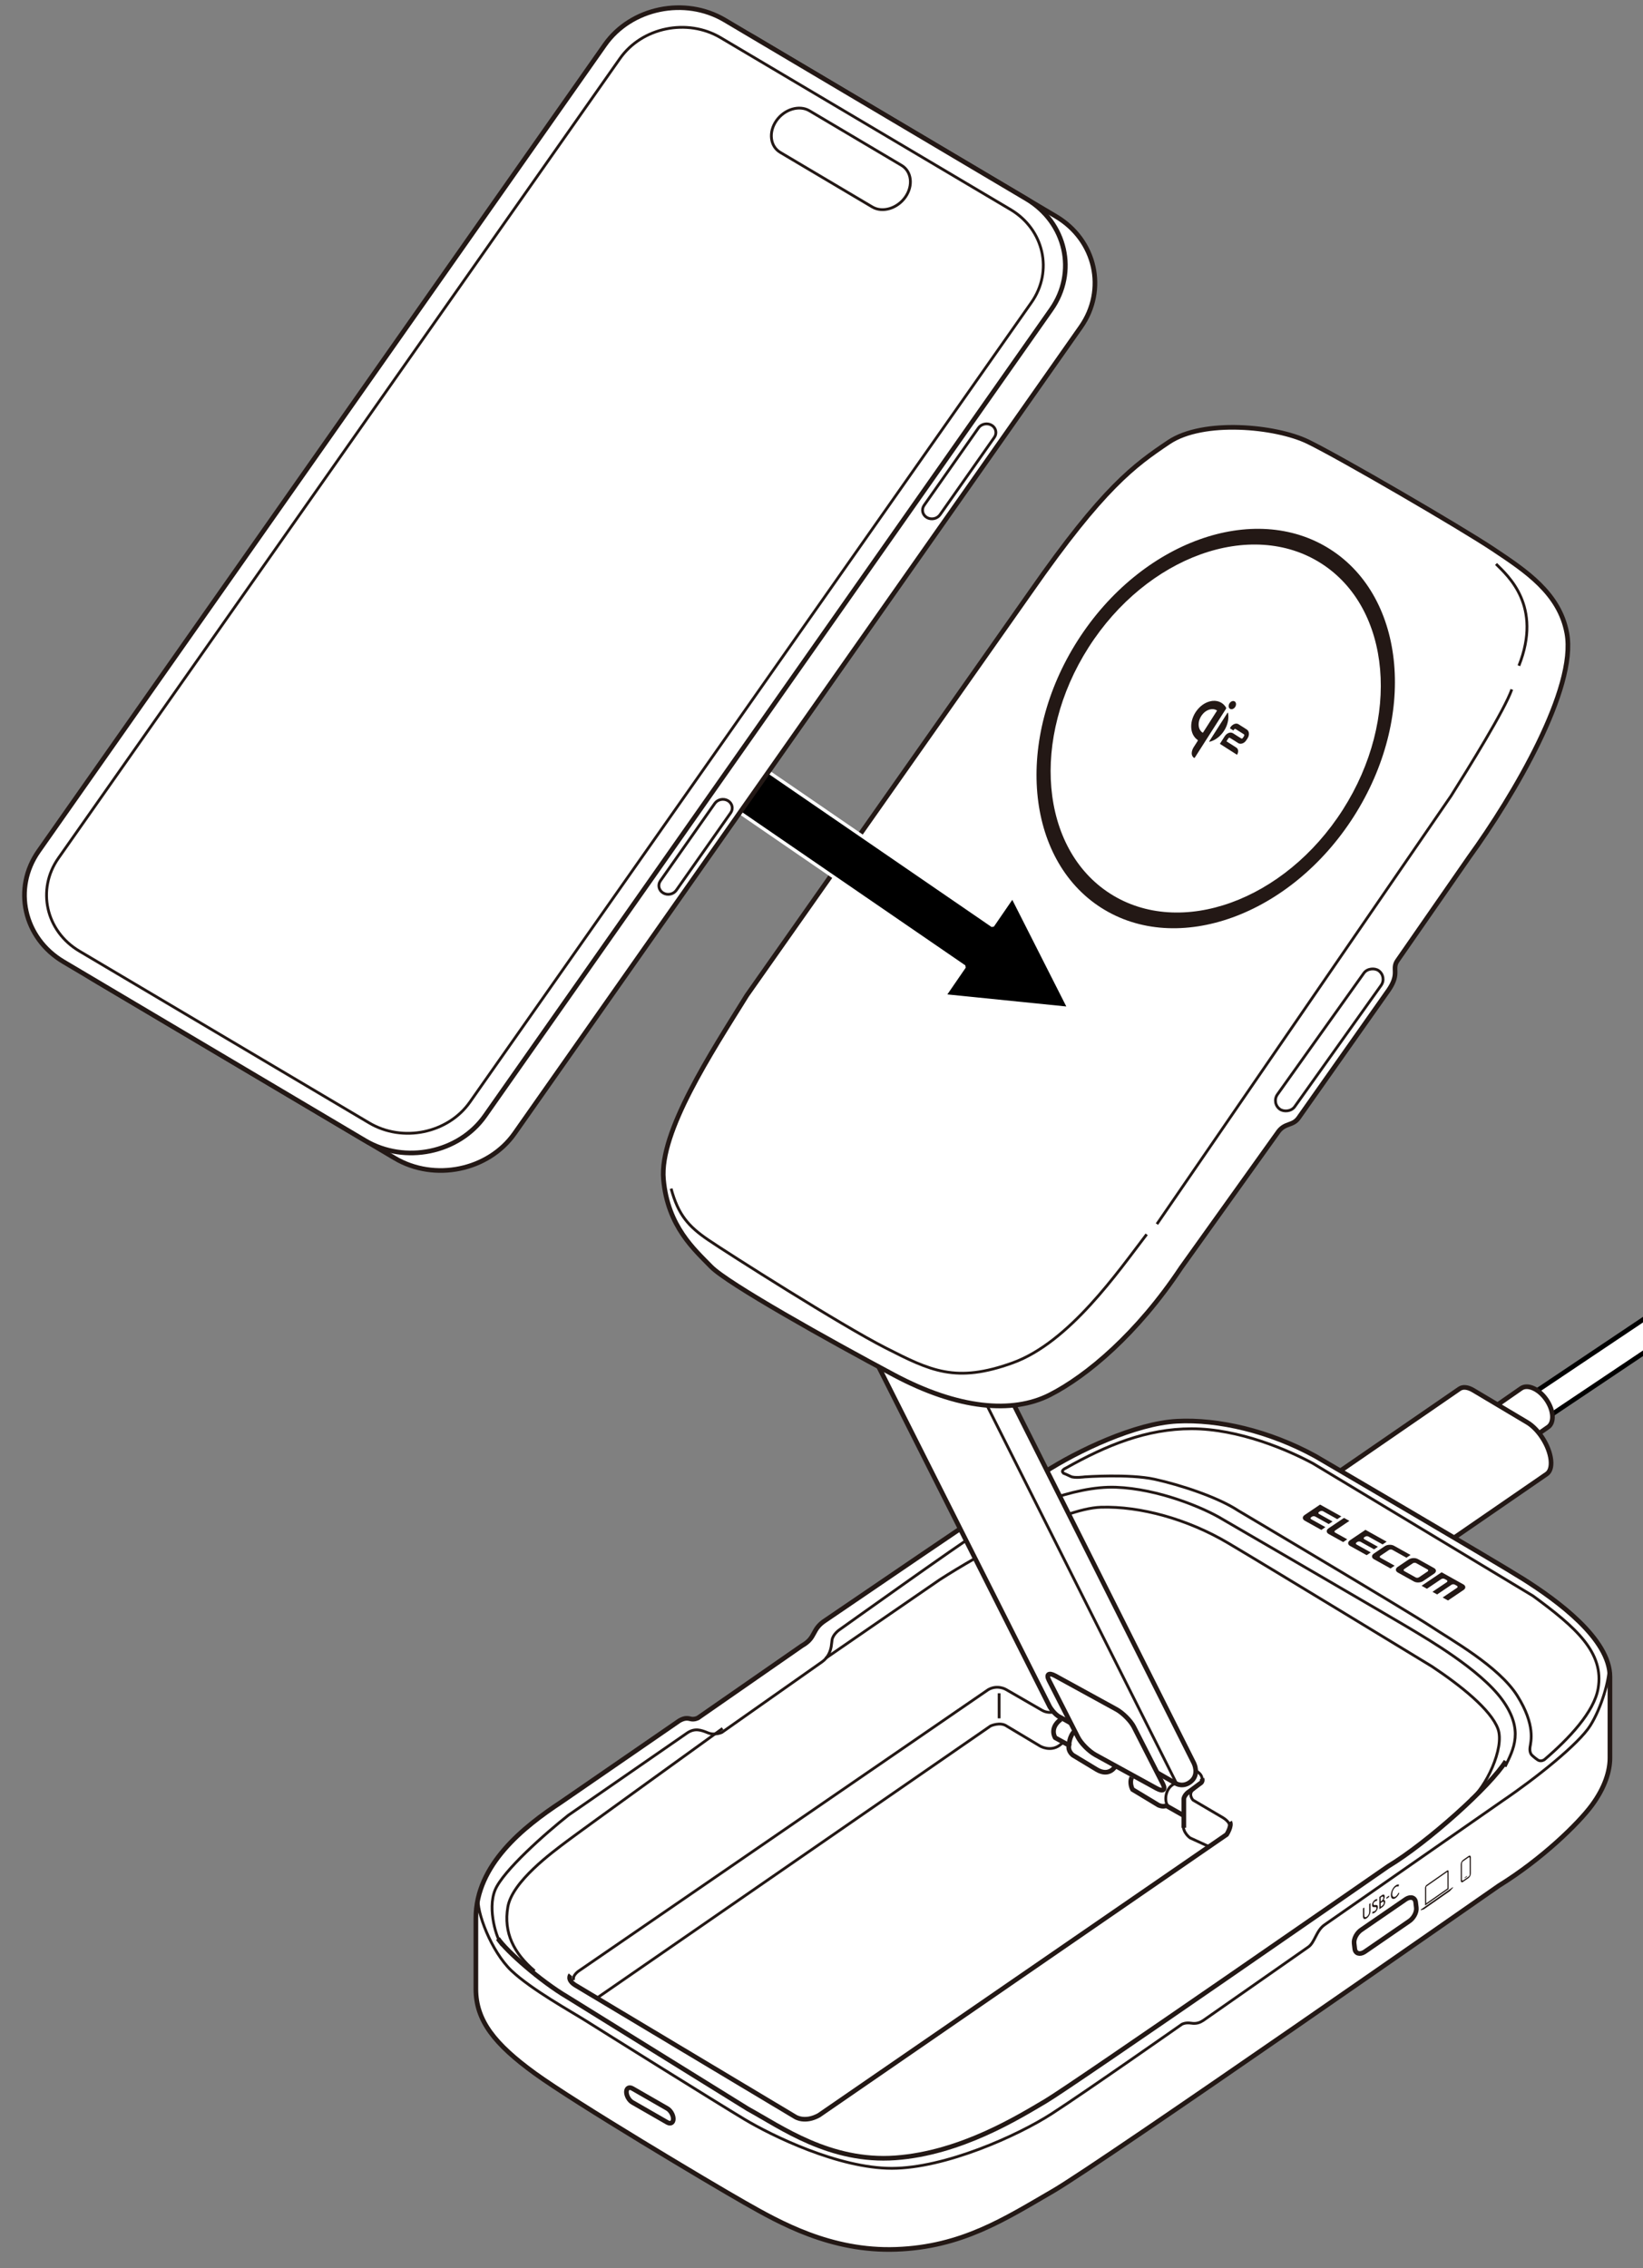 <?xml version="1.0" encoding="UTF-8"?>
<svg id="_レイヤー_1" data-name="レイヤー_1" xmlns="http://www.w3.org/2000/svg" version="1.1" viewBox="0 0 250 345.116">
  <rect x="0" y="0" width="250" height="345.116" fill="#808080" stroke="none"/>
  <!-- Generator: Adobe Illustrator 29.3.0, SVG Export Plug-In . SVG Version: 2.1.0 Build 146)  -->
  <g>
    <path d="M262.228,197.719l-26.606,17.838c-1.008.605-2.016.1-2.62-.912-.604-1.011-.577-2.145.434-2.748l26.73-17.911" fill="#fff" stroke="#000" stroke-width=".709"/>
    <g>
      <path d="M230.107,220.934l5.45-3.791c.984-.685.864-2.559-.27-4.187-1.133-1.624-2.851-2.385-3.835-1.699l-5.092,3.541" fill="#fff" stroke="#231815" stroke-linejoin="round" stroke-width=".709"/>
      <path d="M226.627,218.986c-1.134-1.626-1.253-3.5-.267-4.188.983-.687,2.702.074,3.836,1.698,1.134,1.627,1.253,3.501.268,4.189-.985.687-2.703-.073-3.837-1.699Z" fill="#fff" stroke="#231815" stroke-linejoin="round" stroke-width=".709"/>
    </g>
    <g>
      <path d="M213.622,239.244l21.721-14.956c.504-.345.758-1.092.64-2.15h0c-.232-2.106-1.841-4.661-3.596-5.703l-8.196-4.885c-.879-.524-1.626-.568-2.124-.22l-21.431,14.754" fill="#fff" stroke="#231815" stroke-width=".709"/>
      <path d="M214.543,236.9c-.232-2.107-1.841-4.662-3.595-5.706l-8.198-4.884c-1.753-1.045-2.989-.18-2.756,1.924h0c.232,2.109,1.842,4.661,3.593,5.704l8.2,4.89c1.755,1.039,2.989.179,2.756-1.928h0Z" fill="#fff" stroke="#231815" stroke-width=".709"/>
    </g>
  </g>
  <g>
    <g>
      <path d="M200.115,221.554c-6.956-3.809-14.739-5.631-21.032-5.299-6.293.331-15.07,4.471-20.204,7.784s-33.225,22.472-33.225,22.472c-2.253,1.429-1.374,2.638-3.627,3.902l-15.826,10.99s-.551.299-1.151.139-1.04-.08-1.68.28l-18,12.4c-5.64,3.72-12.96,9.48-12.96,17.64v10.8c0,4.8,2.88,8.4,9,12.84s26.64,16.68,31.92,19.68c5.28,3,13.08,7.44,23.04,7.08,9.96-.36,16.44-4.56,23.88-8.88s67.8-46.44,67.8-46.44c6.6-4.08,12.12-9.48,14.16-12.24s2.76-5.28,2.76-7.2v-12.36c0-5.76-8.011-11.606-13.2-14.88-4.25-2.682-31.654-18.708-31.654-18.708Z" fill="#fff" stroke="#231815" stroke-miterlimit="10" stroke-width=".709"/>
      <g>
        <path d="M204.098,230.739l-3.233-1.801-2.356,1.59c-.181.122-.282.282-.274.444.003.165.111.313.302.419l2.517,1.402.623-.421-2.16-1.203c-.065-.036-.106-.093-.108-.148.002-.06.038-.117.102-.16l.117-.079c.064-.043.148-.068.244-.074.093-.006.188.013.254.05l2.054,1.144.581-.392-2.054-1.144c-.065-.036-.106-.092-.108-.148-.002-.057.035-.115.103-.161l.117-.079c.063-.042.151-.07.246-.075.094-.007.189.013.254.049l2.16,1.203.618-.417Z" fill="#231815"/>
        <path d="M205,234.224l-1.843-1.027c-.064-.036-.103-.091-.11-.15.004-.059.037-.117.101-.161l2.173-1.466-.816-.455-2.356,1.59c-.181.122-.277.286-.274.444.003.165.108.311.299.418l2.203,1.227.623-.421Z" fill="#231815"/>
        <path d="M210.997,234.582l-3.231-1.8-2.356,1.59c-.181.122-.28.284-.276.443.004.165.112.314.3.419l2.518,1.403.623-.421-2.158-1.202c-.067-.038-.107-.093-.11-.15.004-.059.039-.116.103-.159l.117-.079c.064-.043.149-.067.243-.074.095-.005.189.014.256.051l2.056,1.145.581-.392-2.056-1.145c-.067-.038-.107-.093-.11-.15,0-.056.037-.114.105-.16l.117-.079c.063-.042.152-.07.244-.075.096-.006.189.013.257.051l2.158,1.202.618-.417Z" fill="#231815"/>
        <path d="M214.629,236.605l-2.517-1.402c-.192-.107-.444-.159-.711-.146-.259.01-.509.089-.693.213l-1.666,1.124c-.181.122-.284.281-.277.442.003.165.112.314.304.421l2.517,1.402.623-.421-2.16-1.203c-.068-.038-.104-.092-.109-.149.002-.06.038-.116.103-.16l1.308-.883c.063-.042.151-.07.245-.075.097-.005.185.014.253.052l2.16,1.203.621-.419Z" fill="#231815"/>
        <path d="M222.687,241.939c.18-.122.284-.282.275-.441-.004-.164-.112-.313-.301-.418l-3.306-1.842-3.044,2.055.813.453,2.179-1.471c.063-.043.156-.068.247-.074.099-.004.193.015.258.051l.327.182c.063.035.103.09.104.15.002.058-.032.116-.095.159l-2.179,1.471.712.396,2.179-1.471c.063-.043.152-.069.243-.076.1-.004.191.014.259.052l.324.18c.071.04.107.093.105.151.007.061-.029.117-.093.16l-2.179,1.471.813.453,2.358-1.592Z" fill="#231815"/>
        <path d="M218.493,239.008c-.004-.164-.109-.311-.301-.418l-2.449-1.364c-.191-.106-.44-.157-.707-.144-.263.012-.512.09-.694.213l-1.666,1.124c-.181.122-.284.281-.277.442.003.165.109.312.3.419l2.449,1.364c.192.107.44.157.708.143.261-.012.511-.089.692-.211l1.666-1.124c.182-.123.284-.283.279-.444M215.917,239.999c-.065.044-.155.07-.251.078-.094.002-.186-.015-.256-.054l-1.728-.962c-.067-.037-.108-.094-.11-.15.001-.06.036-.118.1-.161l1.308-.883c.063-.043.153-.069.248-.074.092-.005.187.015.254.052l1.728.962c.07.039.108.093.112.152,0,.057-.035.115-.098.157l-1.308.883Z" fill="#231815"/>
      </g>
      <path d="M101.531,322.947l-5.301-3.047c-.505-.29-.916-1.003-.915-1.585h0c.001-.582.415-.821.919-.531l5.301,3.047c.505.29.916,1.003.915,1.585h0c-.001.582-.415.821-.919.531Z" fill="none" stroke="#231815" stroke-miterlimit="10" stroke-width=".709"/>
      <path d="M206.045,295.705c-.085-.715.435-1.661,1.159-2.108l6.738-4.633c.726-.448,1.382-.228,1.467.487l.097.824c.085.717-.434,1.66-1.16,2.108l-6.738,4.633c-.724.447-1.381.229-1.466-.488l-.097-.824Z" fill="#fff" stroke="#231815" stroke-width=".709"/>
      <path d="M207.964,291.885c-.339.237-.576.126-.577-.336l-.002-1.163.204-.143.002,1.163c0,.361.178.373.372.238.192-.134.377-.402.377-.761l-.002-1.163.2-.14.002,1.163c0,.446-.247.912-.576,1.142ZM209.204,291.018c-.149.104-.297.159-.432.112l.115-.278c.079.035.206-.005.307-.076.149-.104.252-.261.252-.438,0-.159-.116-.165-.247-.158-.21.011-.425.043-.425-.313,0-.277.161-.595.425-.779.148-.103.283-.141.398-.119l-.109.286c-.091-.021-.168,0-.291.085-.115.08-.212.223-.212.364,0,.202.142.173.324.161.168-.012.346,0,.346.312,0,.336-.205.669-.451.841ZM210.323,290.205l-.442.309-.003-1.87.389-.272c.251-.175.428-.105.429.188,0,.215-.074.406-.169.549.115-.037.249.042.249.272,0,.233-.128.598-.453.825ZM210.233,288.636l-.154.107v.592s.136-.095.136-.095c.22-.154.27-.358.27-.515,0-.166-.087-.206-.253-.09ZM210.32,289.409l-.238.167v.556s.219-.153.219-.153c.181-.127.266-.299.266-.473,0-.161-.097-.201-.247-.097ZM210.949,288.947v-.221s.428-.299.428-.299v.221s-.428.299-.428.299ZM212.353,288.815c-.357.25-.718.133-.719-.458,0-.537.303-1.172.724-1.466.264-.185.423-.182.542-.088l-.148.272c-.1-.062-.229-.049-.389.063-.285.199-.521.645-.52,1.07,0,.478.29.513.514.356.14-.098.305-.284.429-.557l.145.057c-.112.277-.32.573-.577.752Z" fill="#231815"/>
      <g>
        <path d="M220.191,284.851c.029-.02.053-.007.053.03l.004,2.462-3.23,2.259-.004-2.462c0-.037.023-.083.052-.104l3.125-2.185M220.19,284.628l-3.125,2.185c-.126.088-.228.289-.227.449l.005,2.684,3.581-2.504-.005-2.684c0-.16-.103-.218-.228-.13h0ZM216.187,290.56v.115s.463-.148.463-.148l3.969-2.775.462-.498v-.115s-4.893,3.422-4.893,3.422Z" fill="#231815"/>
        <path d="M223.457,282.635c.097-.068.175-.023.176.1l.004,2.459c0,.123-.078.277-.175.345l-.837.585c-.097.068-.175.023-.176-.1l-.004-2.459c0-.123.078-.277.175-.345l.837-.585M223.456,282.413l-.837.585c-.193.135-.35.445-.35.69l.004,2.459c0,.245.158.335.351.2l.837-.585c.193-.135.35-.445.35-.69l-.004-2.459c0-.245-.158-.335-.351-.2h0Z" fill="#231815"/>
        <path d="M223.191,285.562l-.297.208c-.024.017-.044.006-.044-.025s.02-.069.044-.086l.297-.208c.024-.017.044-.006.044.025s-.02.069-.044.086Z" fill="#231815"/>
      </g>
      <path d="M86.809,300.501s-.6.72.72,1.56l33.48,20.04s1.44.96,3.6-.24l62.04-42.72s.84-1.32.48-1.92" fill="none" stroke="#231815" stroke-miterlimit="10" stroke-width=".709"/>
      <path d="M75.769,294.981c1.32,1.92,6.48,6.48,10.56,8.88l27.48,17.04c5.04,2.76,12.48,8.16,22.44,7.44,9.96-.72,18.764-6.226,22.844-8.626s52.11-35.726,52.11-35.726c6-3.6,15.645-12.288,17.925-16.008" fill="none" stroke="#231815" stroke-miterlimit="10" stroke-width=".709"/>
      <path d="M72.776,288.739c-.326,2.095,1.979,8.206,5.033,11.107s9.164,6.262,11.455,7.713,19.778,12.371,23.978,14.891c4.2,2.52,14.356,7.484,22.451,7.484s19.167-4.964,24.36-8.324c5.193-3.36,19.778-13.593,19.778-13.593,0,0,.518-.312,1.395-.173s1.408-.115,1.87-.416l15.913-11.128c1.08-.69,1.23-2.55,2.58-3.45l27-18.81c5.22-3.54,11.64-8.7,13.38-11.46,1.74-2.76,2.873-6.936,2.876-8.688" fill="none" stroke="#231815" stroke-miterlimit="10" stroke-width=".425"/>
      <path d="M229.014,268.814c1.293-2.634,2.913-5.574-.447-10.194s-11.64-9.36-13.38-10.44-29.22-17.04-29.22-17.04c-2.88-1.74-9.738-4.598-16.158-4.838s-14.88,3.32-21.32,7.12c-2.121,1.252-20.782,14.578-20.782,14.578,0,0-.947.654-1.096,1.509l-.128,1.004c-.107.662-.449,1.688-1.389,2.35l-15.247,10.737s-1.07.51-2.15.06-1.98-.72-3.09,0l-18.12,12.54c-3.42,2.7-9.96,8.46-11.16,11.4-1.2,2.94.261,7.513,1.067,8.402" fill="none" stroke="#231815" stroke-miterlimit="10" stroke-width=".425"/>
      <path d="M81.349,299.901c-3.18-2.7-4.74-5.82-4.08-9.72.66-3.9,6.78-8.34,9-10.02,2.22-1.68,23.68-17.163,23.68-17.163" fill="none" stroke="#231815" stroke-miterlimit="10" stroke-width=".425"/>
      <path d="M125.629,252.321l17.34-11.94c5.94-3.84,18.54-10.86,24.54-11.04,6-.18,13.2,1.8,19.38,5.46,6.18,3.66,31.02,18.78,31.02,18.78,4.32,2.88,8.94,6.54,10.02,9.48,1.08,2.94-1.991,9.131-4.146,10.686" fill="none" stroke="#231815" stroke-miterlimit="10" stroke-width=".425"/>
      <path d="M187.089,277.621s-.16-.52-1-1.04l-4.56-2.68s-.88-.96.16-1.68l.72-.64s1.36-1.08-.44-2.16l-16.84-10.24s-1.56-.56-2.72.24l-1.28.8s-1.32.76-2.6,0l-5.48-3.16s-1.28-.76-2.68.04l-62.24,42.76s-1.08.68-.84,1.44" fill="none" stroke="#231815" stroke-miterlimit="10" stroke-width=".425"/>
      <path d="M91.009,303.901l59.72-41.28s1.48-.68,2.48.04l5.08,3.04s1.52.88,2.92-.12l.76-.6" fill="none" stroke="#231815" stroke-miterlimit="10" stroke-width=".425"/>
      <path d="M183.977,280.981l-2.888-1.32s-1.16-.8-1.04-2.08" fill="none" stroke="#231815" stroke-miterlimit="10" stroke-width=".425"/>
      <path d="M180.129,278.119v-4.418s.07-.662.96-1.2l1.517-1.122s.468-.224.292-.756" fill="none" stroke="#231815" stroke-miterlimit="10" stroke-width=".709"/>
      <path d="M161.939,224.216s.448.173.997.448,2.112.057,2.112.057c0,0,6.78-.48,10.62.36s9.6,2.7,12.78,4.8c0,0,26.1,15.48,29.16,17.52,3.06,2.04,10.44,6.12,13.26,10.62,2.82,4.5,2.06,7,1.94,7.84s.28,1.2.28,1.2c0,0,.36.36.88.72s1.052-.048,1.052-.048c3.701-3.173,7.52-7.202,8.148-10.792.96-5.49-3.375-9.317-9.9-14.1l-33.48-20.16c-3.78-2.04-11.28-5.28-18.48-5.28-6.843,0-12.928,2.493-19.129,5.986,0,0-.992.424-.24.829Z" fill="none" stroke="#231815" stroke-miterlimit="10" stroke-width=".425"/>
      <path d="M172.206,270.446c-.41.902.123,1.845.123,1.845l3.937,2.378s.656.328,1.189.082l2.674,1.517" fill="none" stroke="#231815" stroke-miterlimit="10" stroke-width=".709"/>
      <path d="M169.695,268.779s-.892,1.626-2.819.477l-3.607-2.178s-.829-.598-.617-1.513l-2.091-1.148s-.966-1.448.858-2.796" fill="none" stroke="#231815" stroke-miterlimit="10" stroke-width=".709"/>
      <line x1="152.031" y1="257.651" x2="152.031" y2="261.465" fill="none" stroke="#231815" stroke-miterlimit="10" stroke-width=".425"/>
      <path d="M181.667,268.297s.842,1.664-.418,2.744c-1.179,1.01-2.294.347-2.294.347,0,0-16.836-9.717-17.69-10.122s-1.528-1.559-1.528-1.559l-34.47-68.483,21.64,7.863,34.76,69.209Z" fill="#fff" stroke="#231815" stroke-linejoin="round" stroke-width=".709"/>
      <path d="M175.988,272.125l-9.288-5.094c-.997-.547-2.199-1.754-2.672-2.683l-4.409-8.657c-.473-.929-.045-1.242.952-.695l9.288,5.094c.997.547,2.199,1.754,2.672,2.683l4.409,8.657c.473.929.045,1.242-.952.695Z" fill="#fff" stroke="#231815" stroke-miterlimit="10" stroke-width=".709"/>
      <line x1="179.001" y1="271.328" x2="148.412" y2="210.324" fill="none" stroke="#231815" stroke-miterlimit="10" stroke-width=".425"/>
      <path d="M162.651,265.566s.028-1.395.885-2.183" fill="none" stroke="#231815" stroke-miterlimit="10" stroke-width=".709"/>
      <path d="M177.709,274.761c-.6-.66-.418-2.65.932-3.31" fill="none" stroke="#231815" stroke-miterlimit="10" stroke-width=".425"/>
      <g>
        <g>
          <path d="M113.638,151.458l43.2-61.44c11.04-15.84,15.767-19.221,21.006-22.737s16.29-2.44,21.17-.072,23.251,13.061,28.203,16.362,10.073,6.68,11.195,12.774c1.545,8.393-8.135,24.793-14.855,34.073l-10.88,15.68c-1,1.36.4,1.92-1.36,4.52l-13.72,19.48c-.88,1.24-2,.72-3.04,2.04l-14.84,20.76c-6.64,10-14.32,16.48-20,19.36-5.68,2.88-13.92,2.16-23.68-3.04-9.76-5.2-25.36-13.92-27.84-16.48s-6.602-6.093-7.242-13.293,7.281-19.292,12.682-27.987Z" fill="#fff" stroke="#231815" stroke-miterlimit="10" stroke-width=".709"/>
          <rect x="189.314" y="156.624" width="25.893" height="3.22" rx="1.61" ry="1.61" transform="translate(-43.962 231.184) rotate(-54.54)" fill="none" stroke="#231815" stroke-miterlimit="10" stroke-width=".425"/>
          <path d="M227.638,85.818c1.8,1.8,7.08,6.36,3.48,15.48" fill="none" stroke="#231815" stroke-miterlimit="10" stroke-width=".425"/>
          <path d="M230.038,104.898c-1.08,3.12-6.6,12-9.24,16.2l-44.76,65.16" fill="none" stroke="#231815" stroke-miterlimit="10" stroke-width=".425"/>
          <path d="M174.478,187.818c-4.32,5.64-11.76,16.44-20.4,19.56-8.64,3.12-12.48,1.2-19.32-2.28-6.84-3.48-24-14.4-27-16.44-3-2.04-4.57-3.825-5.64-7.8" fill="none" stroke="#231815" stroke-miterlimit="10" stroke-width=".425"/>
        </g>
        <g>
          <g>
            <g>
              <path d="M182.235,112.748l-.628.983s-.654,1.025.059,1.58c.082.058.154-.056.154-.056l1.206-1.888.272-.426.848-1.329,1.616-2.53.778-1.219s.07-.109.014-.208c-.486-.817-1.419-1.21-2.487-.926-1.563.416-2.823,2.124-2.814,3.815.005.913.378,1.634.967,2.039.085.054.015.163.015.163ZM185.156,108.175l-2.09,3.272s-.039.061-.086.031c-.362-.241-.592-.678-.595-1.233-.005-1.015.751-2.039,1.689-2.289.407-.108.781-.052,1.074.128.047.03.008.091.008.091Z" fill="#231815"/>
              <path d="M186.71,108.56l-2.641,4.136c-.07.109-.125.195.014.163.005-.001.01-.003.015-.004,1.563-.416,2.823-2.124,2.814-3.815,0-.187-.018-.366-.049-.536-.029-.14-.085-.053-.154.055Z" fill="#231815"/>
            </g>
            <ellipse cx="187.513" cy="107.292" rx=".665" ry=".512" transform="translate(-3.838 207.578) rotate(-57.436)" fill="#231815"/>
            <g id="HvQyBM-2">
              <path d="M187.671,111.151l-.533-.34c.098-.176.21-.337.366-.457.353-.272.688-.322.984-.133.564.354.663.424,1.225.782.388.248.44.843.109,1.354-.1.156-.202.316-.32.454-.297.333-.747.446-1.051.284-.035-.023-1.295-.827-1.339-.836-.072-.02-.158.022-.214.102l-.278.436,1.51.965c.311.198.353.684.096,1.087h0l-2.608-1.666h0l.723-1.132c.334-.523.886-.725,1.284-.471.551.352,1.242.793,1.273.8.079.024.162-.02.221-.104l.173-.271c.056-.087.055-.203-.003-.26-.022-.02-1.268-.816-1.292-.825-.079-.031-.179.015-.241.105l-.088.138.002-.011Z" fill="#231815"/>
            </g>
          </g>
          <path d="M167.565,138.131c-11.576-7.393-13.179-25.643-3.574-40.683,9.605-15.04,26.837-21.261,38.413-13.869s13.18,25.644,3.575,40.683c-9.605,15.04-26.837,21.261-38.413,13.868ZM201.032,85.726c-10.665-6.811-26.54-1.079-35.389,12.776-8.849,13.856-7.371,30.669,3.293,37.48s26.54,1.079,35.389-12.776c8.849-13.856,7.371-30.669-3.293-37.48Z" fill="#231815"/>
        </g>
      </g>
    </g>
    <polygon points="146.743 147.096 143.707 151.516 162.678 153.441 154.063 136.431 151.029 140.851 100.013 105.833 95.727 112.078 146.743 147.096" stroke="#fff" stroke-miterlimit="1" stroke-width=".5"/>
    <g>
      <path d="M60.055,176.218l-45.895-27.208c-6.059-3.592-7.761-11.165-3.783-16.83L96.533,9.49c3.978-5.665,12.19-7.361,18.248-3.769l45.895,27.208c6.059,3.592,7.761,11.165,3.783,16.83l-86.157,122.691c-3.978,5.665-12.19,7.361-18.248,3.769Z" fill="#fff" stroke="#231815" stroke-miterlimit="10" stroke-width=".709"/>
      <path d="M55.552,173.549l-45.895-27.208c-6.059-3.592-7.761-11.165-3.783-16.83L92.03,6.821c3.978-5.665,12.19-7.361,18.248-3.769l45.895,27.208c6.059,3.592,7.761,11.165,3.783,16.83l-86.157,122.691c-3.978,5.665-12.19,7.361-18.248,3.769Z" fill="#fff" stroke="#231815" stroke-miterlimit="10" stroke-width=".709"/>
      <path d="M56.172,170.862l-44.106-26.147c-5.089-3.017-6.519-9.379-3.178-14.137L94.33,8.905c3.341-4.758,10.239-6.183,15.329-3.166l44.106,26.147c5.089,3.017,6.519,9.379,3.178,14.137l-85.442,121.673c-3.341,4.758-10.239,6.183-15.329,3.166Z" fill="none" stroke="#231815" stroke-miterlimit="10" stroke-width=".425"/>
      <path d="M132.732,31.492l-14.013-8.307c-1.541-.914-1.802-3.086-.58-4.827h0c1.223-1.741,3.484-2.418,5.026-1.504l14.013,8.307c1.541.914,1.802,3.086.58,4.827h0c-1.223,1.741-3.484,2.418-5.026,1.504Z" fill="none" stroke="#231815" stroke-miterlimit="10" stroke-width=".425"/>
      <path d="M141.026,78.741h0c-.665-.394-.852-1.226-.415-1.848l8.271-11.778c.437-.622,1.338-.808,2.004-.414h0c.665.394.852,1.226.415,1.848l-8.271,11.778c-.437.622-1.338.808-2.004.414Z" fill="none" stroke="#231815" stroke-miterlimit="10" stroke-width=".425"/>
      <path d="M100.905,135.875h0c-.665-.394-.852-1.226-.415-1.848l8.271-11.778c.437-.622,1.338-.808,2.004-.414h0c.665.394.852,1.226.415,1.848l-8.271,11.778c-.437.622-1.338.808-2.004.414Z" fill="none" stroke="#231815" stroke-miterlimit="10" stroke-width=".425"/>
    </g>
  </g>
</svg>
